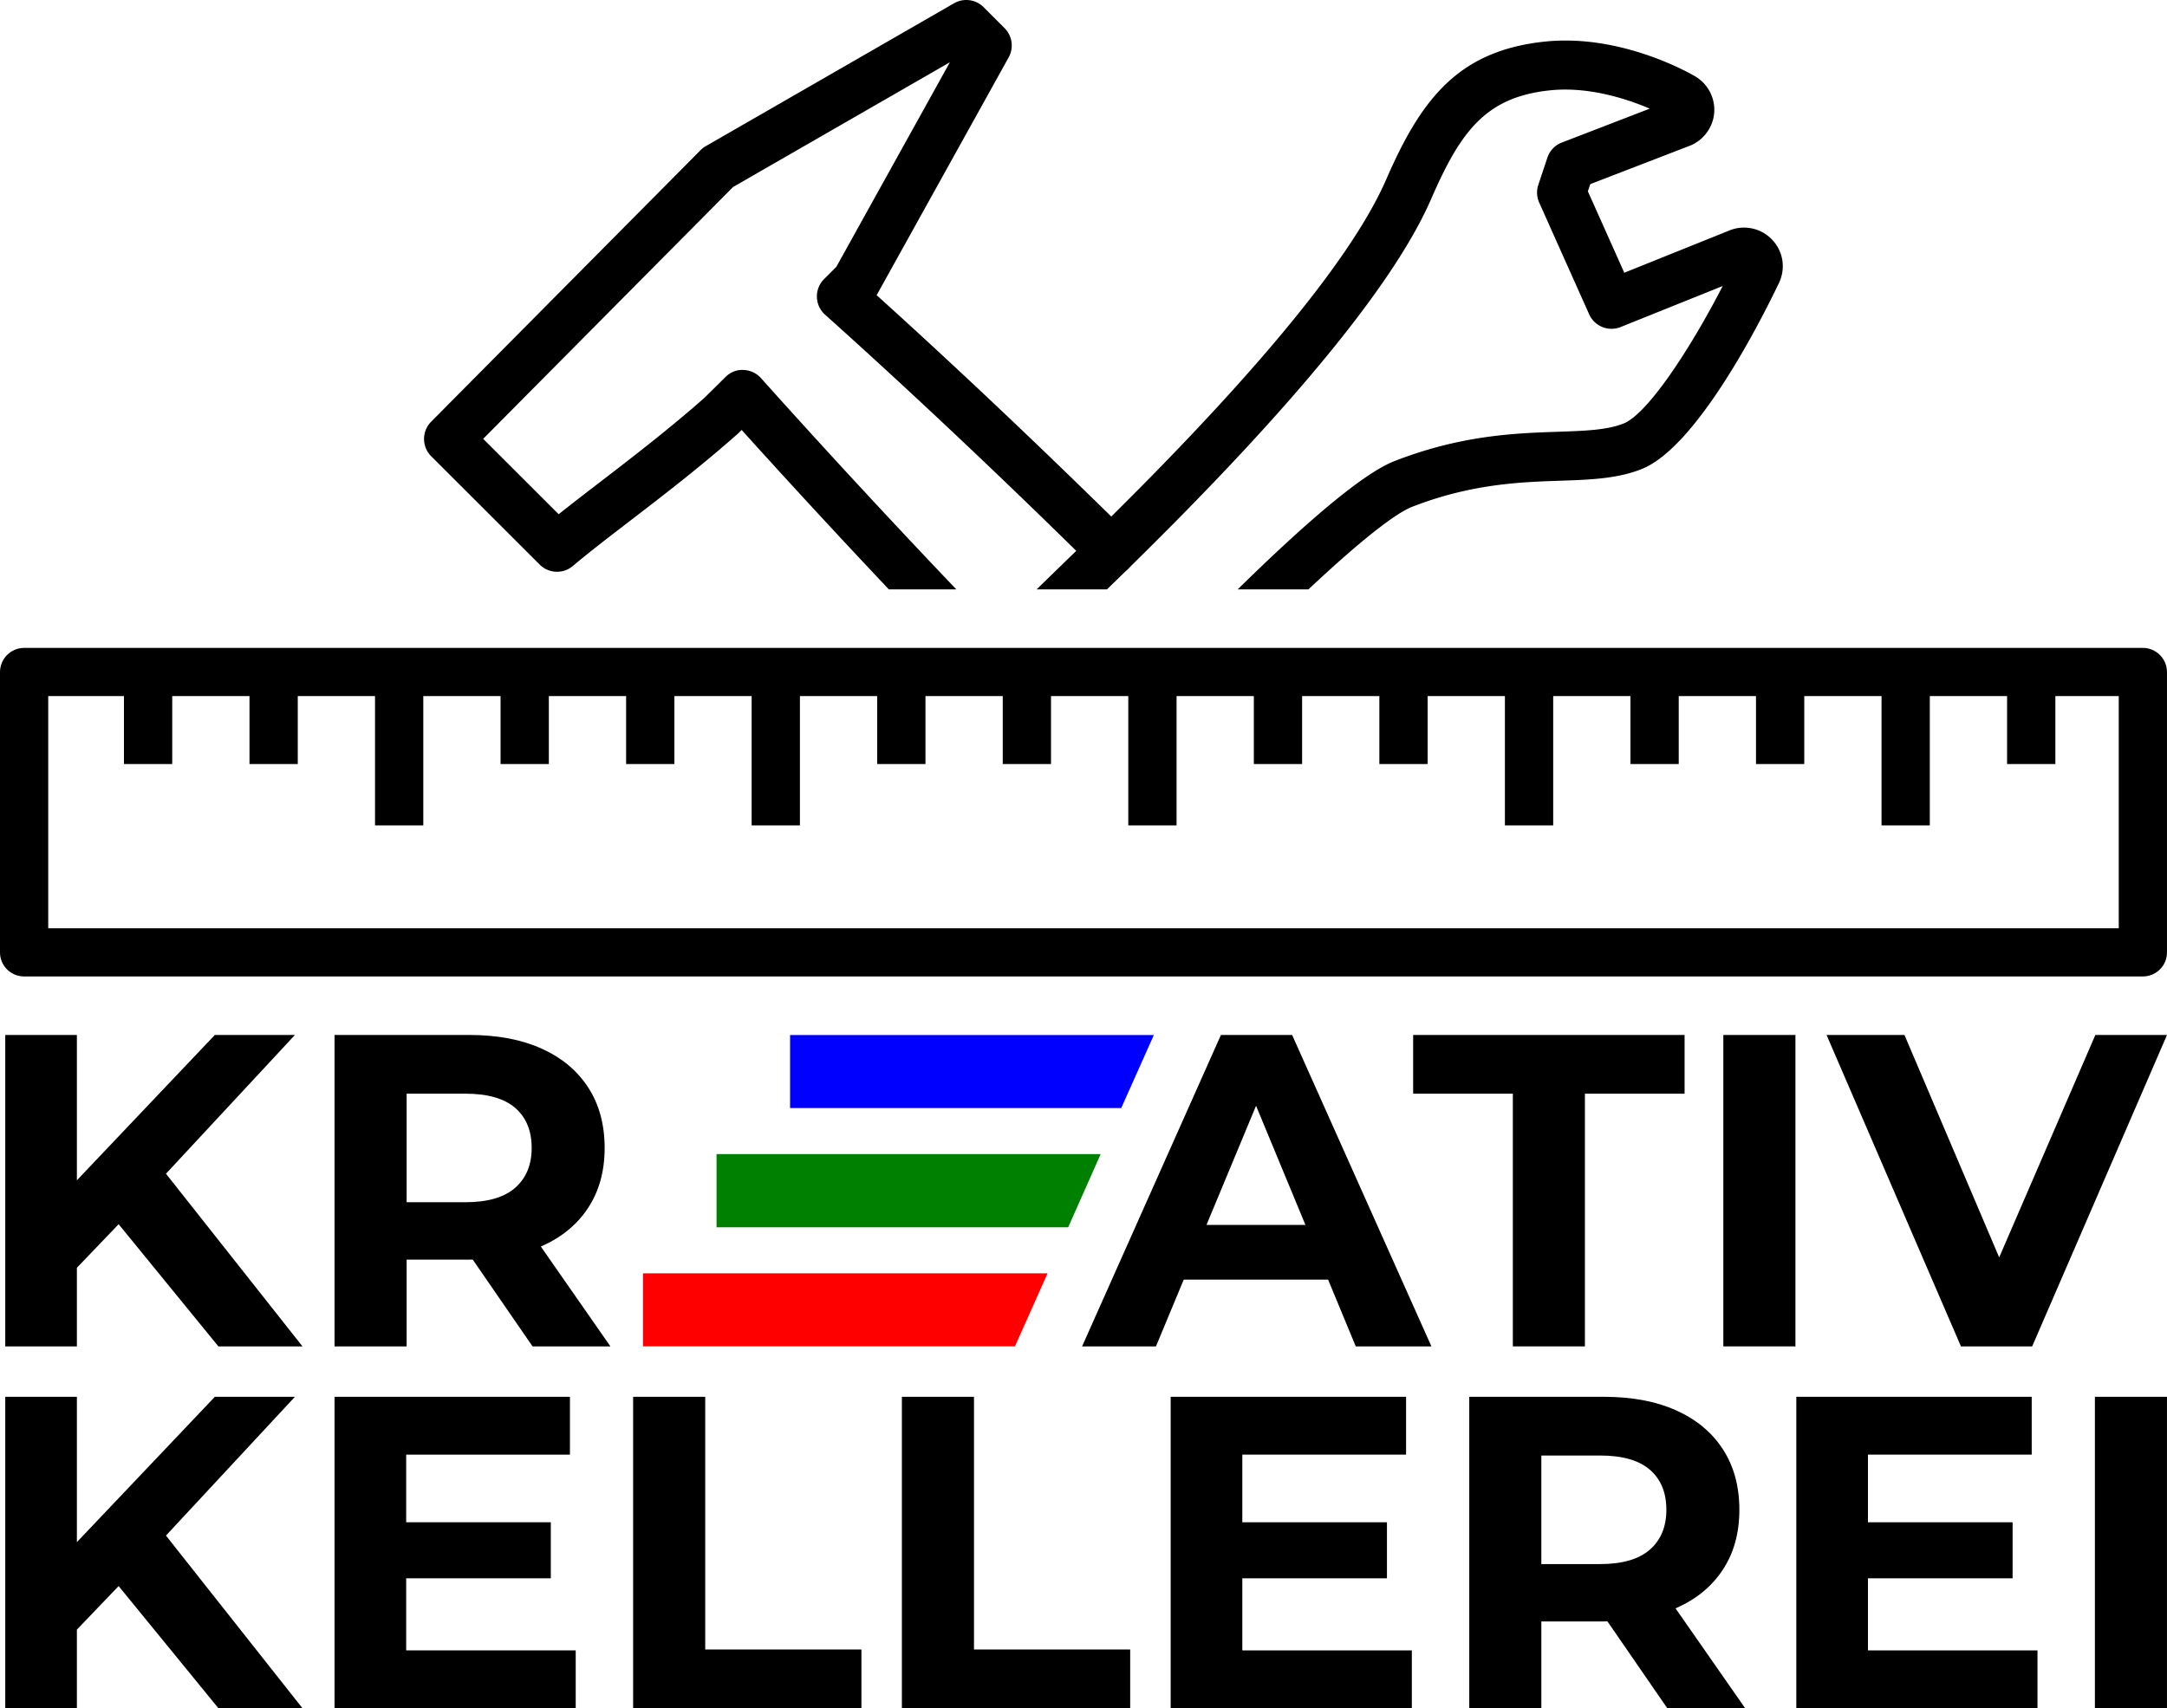 <?xml version="1.0" encoding="UTF-8"?> <svg xmlns="http://www.w3.org/2000/svg" version="1.1" id="Layer_1" x="0" y="0" xml:space="preserve" width="1054.95" height="831.824"><style type="text/css" id="style754">.st2{fill:#331602}</style><g id="XMLID_00000047061392570735051020000004085949053534917035_" style="fill:#000;fill-opacity:1;stroke:none;stroke-opacity:1" transform="translate(-472.53 -584.086)"><g id="XMLID_00000142880528296334386010000009958645988666786180_" style="fill:#000;fill-opacity:1;stroke:none;stroke-opacity:1"><g id="XMLID_00000092425874874966887820000010552789018532520846_" style="fill:#000;fill-opacity:1;stroke:none;stroke-opacity:1"><path class="st2" d="M1515.69 899.58H484.31c-6.5 0-11.78 5.28-11.78 11.78v136.52c0 6.5 5.28 11.7 11.78 11.7h1031.38c6.5 0 11.78-5.2 11.78-11.7V911.36c0-6.51-5.28-11.78-11.78-11.78zm-11.7 136.52H496.01V923.06h1007.98z" id="path758" style="fill:#000;fill-opacity:1;stroke:none;stroke-opacity:1"></path></g></g><g id="XMLID_00000146499037364403865980000013760280178199522233_" style="fill:#000;fill-opacity:1;stroke:none;stroke-opacity:1"><g id="XMLID_00000142887089620980158830000001644591920401708980_" style="fill:#000;fill-opacity:1;stroke:none;stroke-opacity:1"><path class="st2" id="rect762" style="fill:#000;fill-opacity:1;stroke:none;stroke-opacity:1" d="M532.87 911.32h23.5v44.82h-23.5z"></path></g></g><g id="XMLID_00000140011923810964068610000003239656710809850764_" style="fill:#000;fill-opacity:1;stroke:none;stroke-opacity:1"><g id="XMLID_00000087382697430699077620000011053739563960031876_" style="fill:#000;fill-opacity:1;stroke:none;stroke-opacity:1"><path class="st2" id="rect766" style="fill:#000;fill-opacity:1;stroke:none;stroke-opacity:1" d="M593.99 911.32h23.5v44.82h-23.5z"></path></g></g><g id="XMLID_00000000923986046362921370000010074112439673389460_" style="fill:#000;fill-opacity:1;stroke:none;stroke-opacity:1"><g id="XMLID_00000170965677440639787720000012980089667232277393_" style="fill:#000;fill-opacity:1;stroke:none;stroke-opacity:1"><path class="st2" id="rect770" style="fill:#000;fill-opacity:1;stroke:none;stroke-opacity:1" d="M655.1 911.32h23.5v74.7h-23.5z"></path></g></g><g id="XMLID_00000083055976658639323690000010454311987838002085_" style="fill:#000;fill-opacity:1;stroke:none;stroke-opacity:1"><g id="XMLID_00000160164177172018938380000002996091578929598618_" style="fill:#000;fill-opacity:1;stroke:none;stroke-opacity:1"><path class="st2" id="rect774" style="fill:#000;fill-opacity:1;stroke:none;stroke-opacity:1" d="M716.22 911.32h23.5v44.82h-23.5z"></path></g></g><g id="XMLID_00000098188377377026596540000002636625119487917215_" style="fill:#000;fill-opacity:1;stroke:none;stroke-opacity:1"><g id="XMLID_00000134214616551767441020000017626244049389534365_" style="fill:#000;fill-opacity:1;stroke:none;stroke-opacity:1"><path class="st2" id="rect778" style="fill:#000;fill-opacity:1;stroke:none;stroke-opacity:1" d="M777.34 911.32h23.5v44.82h-23.5z"></path></g></g><g id="XMLID_00000029756918500921883280000012100046376712447650_" style="fill:#000;fill-opacity:1;stroke:none;stroke-opacity:1"><g id="XMLID_00000027602845239895055240000001582058680851519110_" style="fill:#000;fill-opacity:1;stroke:none;stroke-opacity:1"><path class="st2" id="rect782" style="fill:#000;fill-opacity:1;stroke:none;stroke-opacity:1" d="M838.45 911.32h23.5v74.7h-23.5z"></path></g></g><g id="XMLID_00000110457867172733836160000002529998921660370617_" style="fill:#000;fill-opacity:1;stroke:none;stroke-opacity:1"><g id="XMLID_00000124884059610000416240000015257930095139808384_" style="fill:#000;fill-opacity:1;stroke:none;stroke-opacity:1"><path class="st2" id="rect786" style="fill:#000;fill-opacity:1;stroke:none;stroke-opacity:1" d="M899.57 911.32h23.5v44.82h-23.5z"></path></g></g><g id="XMLID_00000083057872897702133470000010188705808662882947_" style="fill:#000;fill-opacity:1;stroke:none;stroke-opacity:1"><g id="XMLID_00000145778530121556316200000018375866697653717688_" style="fill:#000;fill-opacity:1;stroke:none;stroke-opacity:1"><path class="st2" id="rect790" style="fill:#000;fill-opacity:1;stroke:none;stroke-opacity:1" d="M960.69 911.32h23.5v44.82h-23.5z"></path></g></g><g id="XMLID_00000060713570782103450490000018126374648474130074_" style="fill:#000;fill-opacity:1;stroke:none;stroke-opacity:1"><g id="XMLID_00000085945669538129987030000010809601367414092987_" style="fill:#000;fill-opacity:1;stroke:none;stroke-opacity:1"><path class="st2" id="rect794" style="fill:#000;fill-opacity:1;stroke:none;stroke-opacity:1" d="M1021.81 911.32h23.5v74.7h-23.5z"></path></g></g><g id="XMLID_00000129921733623770204650000003961082239045838721_" style="fill:#000;fill-opacity:1;stroke:none;stroke-opacity:1"><g id="XMLID_00000101801584358978031030000003681533588930637231_" style="fill:#000;fill-opacity:1;stroke:none;stroke-opacity:1"><path class="st2" id="rect798" style="fill:#000;fill-opacity:1;stroke:none;stroke-opacity:1" d="M1082.93 911.32h23.5v44.82h-23.5z"></path></g></g><g id="XMLID_00000157277386272194001930000007357352662390393526_" style="fill:#000;fill-opacity:1;stroke:none;stroke-opacity:1"><g id="XMLID_00000064328783463759700110000018427704244930022580_" style="fill:#000;fill-opacity:1;stroke:none;stroke-opacity:1"><path class="st2" id="rect802" style="fill:#000;fill-opacity:1;stroke:none;stroke-opacity:1" d="M1144.04 911.32h23.5v44.82h-23.5z"></path></g></g><g id="XMLID_00000145044466843612236550000002989560532368194440_" style="fill:#000;fill-opacity:1;stroke:none;stroke-opacity:1"><g id="XMLID_00000134246428402248299960000002955893398487454381_" style="fill:#000;fill-opacity:1;stroke:none;stroke-opacity:1"><path class="st2" id="rect806" style="fill:#000;fill-opacity:1;stroke:none;stroke-opacity:1" d="M1205.16 911.32h23.5v74.7h-23.5z"></path></g></g><g id="XMLID_00000156583900364787875060000003590051493763738515_" style="fill:#000;fill-opacity:1;stroke:none;stroke-opacity:1"><g id="XMLID_00000113355107279909523810000017268007790912425092_" style="fill:#000;fill-opacity:1;stroke:none;stroke-opacity:1"><path class="st2" id="rect810" style="fill:#000;fill-opacity:1;stroke:none;stroke-opacity:1" d="M1266.28 911.32h23.5v44.82h-23.5z"></path></g></g><g id="XMLID_00000151523575062660789600000007420848776754813596_" style="fill:#000;fill-opacity:1;stroke:none;stroke-opacity:1"><g id="XMLID_00000003095862260882508920000000667764310437512345_" style="fill:#000;fill-opacity:1;stroke:none;stroke-opacity:1"><path class="st2" id="rect814" style="fill:#000;fill-opacity:1;stroke:none;stroke-opacity:1" d="M1327.39 911.32h23.5v44.82h-23.5z"></path></g></g><g id="XMLID_00000000207610994294110660000006042920812319956106_" style="fill:#000;fill-opacity:1;stroke:none;stroke-opacity:1"><g id="XMLID_00000124849201883878333770000010458990850678078387_" style="fill:#000;fill-opacity:1;stroke:none;stroke-opacity:1"><path class="st2" id="rect818" style="fill:#000;fill-opacity:1;stroke:none;stroke-opacity:1" d="M1388.51 911.32h23.5v74.7h-23.5z"></path></g></g><g id="XMLID_00000085236853241861342860000004913871590232762024_" style="fill:#000;fill-opacity:1;stroke:none;stroke-opacity:1"><g id="XMLID_00000145031034181291737150000003560527716791884184_" style="fill:#000;fill-opacity:1;stroke:none;stroke-opacity:1"><path class="st2" id="rect822" style="fill:#000;fill-opacity:1;stroke:none;stroke-opacity:1" d="M1449.63 911.32h23.5v44.82h-23.5z"></path></g></g></g><g id="g835" style="fill:#000;fill-opacity:1" transform="translate(-472.53 -584.086)"><g id="g829" style="fill:#000;fill-opacity:1"><path class="st2" d="M475.09 1239.72v-151.65h34.87v151.65zm31.41-34.67-1.95-40.51 72.57-76.47h38.99l-65.42 70.41-19.5 20.8zm72.35 34.67-53.94-66.08 22.96-24.91 71.92 90.99z" id="path827" style="fill:#000;fill-opacity:1"></path></g><g id="g833" style="fill:#000;fill-opacity:1"><path class="st2" d="M635.39 1239.72v-151.65h65.64c13.57 0 25.27 2.2 35.1 6.61 9.82 4.41 17.4 10.72 22.74 18.95 5.34 8.23 8.02 18.06 8.02 29.46 0 11.27-2.67 20.98-8.02 29.14-5.34 8.16-12.92 14.4-22.74 18.74-9.82 4.33-21.52 6.5-35.1 6.5h-46.14l15.6-15.38v57.63zm35.1-53.73-15.6-16.47h44.19c10.83 0 18.92-2.34 24.26-7.04 5.34-4.69 8.02-11.16 8.02-19.39 0-8.37-2.67-14.87-8.02-19.5-5.34-4.62-13.43-6.93-24.26-6.93h-44.19l15.6-16.68z" id="path831" style="fill:#000;fill-opacity:1"></path></g></g><g id="g839" style="fill:#00f" transform="translate(-472.53 -584.086)"><path class="st2" id="polygon837" style="fill:#00f" d="M857.16 1123.66v-35.56h177.09l-15.87 35.56z"></path></g><g id="g843" style="fill:red" transform="translate(-472.53 -584.086)"><path class="st2" id="polygon841" style="fill:red" d="M785.55 1239.71v-35.57h196.96l-15.87 35.57z"></path></g><g id="g847" style="fill:green" transform="translate(-472.53 -584.086)"><path class="st2" id="polygon845" style="fill:green" d="M821.36 1181.72v-35.63h187l-15.81 35.63z"></path></g><g id="g853" style="fill:#000;fill-opacity:1" transform="translate(-472.53 -584.086)"><path class="st2" id="polygon851" style="fill:#000;fill-opacity:1" d="m731.79 1239.72-37.91-55.03h37.48l38.34 55.03z"></path></g><g id="g857" style="fill:#000;fill-opacity:1" transform="translate(-472.53 -584.086)"><path class="st2" d="m999.32 1239.72 67.59-151.65h34.66l67.81 151.65h-36.83l-55.46-133.88h13.87l-55.68 133.88zm33.8-32.5 9.32-26.65h77.99l9.53 26.65z" id="path855" style="fill:#000;fill-opacity:1"></path></g><g id="g861" style="fill:#000;fill-opacity:1" transform="translate(-472.53 -584.086)"><path class="st2" d="M1209.02 1239.72v-123.05h-48.53v-28.6h132.14v28.6h-48.53v123.05z" id="path859" style="fill:#000;fill-opacity:1"></path></g><g id="g865" style="fill:#000;fill-opacity:1" transform="translate(-472.53 -584.086)"><path class="st2" d="M1311.49 1239.72v-151.65h35.1v151.65z" id="path863" style="fill:#000;fill-opacity:1"></path></g><g id="g869" style="fill:#000;fill-opacity:1" transform="translate(-472.53 -584.086)"><path class="st2" d="m1427.17 1239.72-65.42-151.65h37.92l57.19 134.32h-22.32l58.06-134.32h34.88l-65.64 151.65z" id="path867" style="fill:#000;fill-opacity:1"></path></g><path class="st2" d="m538.9 287.004 1.28-1.25c85.39-82.76 138.06-146.31 156.55-188.87 14.42-33.22 26.74-49.6 57.72-52.88 2.51-.27 5.01-.39 7.49-.39 16.24 0 31.61 5.19 41.2 9.29l-42.81 16.51a11.95 11.95 0 0 0-7.03 7.36l-4.41 13.23c-.94 2.84-.79 5.92.43 8.65l24.32 54.39c2.62 5.85 9.39 8.61 15.35 6.2l49.67-19.97c-15.93 30.9-36.56 62.28-48.29 66.97-7.99 3.19-18.94 3.57-31.68 4-21.05.71-47.26 1.6-79.86 14.3-15.52 6.05-43.8 30.55-76.29 62.46h34.44c26.15-24.56 42.67-37.17 50.51-40.22 28.81-11.22 52.76-12.03 72.07-12.69 14.29-.48 27.8-.94 39.67-5.69 26.93-10.77 57.94-72.07 66.81-90.6 3.37-7.06 2.09-15.31-3.19-20.94-5.27-5.71-13.65-7.59-20.84-4.67l-51.27 20.62-17.73-39.66 1.17-3.49 48.33-18.64c6.71-2.59 11.41-8.89 12-16.06.59-7.17-3.05-14.15-9.27-17.79-3.66-2.14-36.8-20.78-73.3-16.9-42.04 4.45-60.1 27.98-77.1 67.11-17.24 39.68-68.13 100.66-151.27 181.23-6.44 6.24-12.72 12.35-18.9 18.39z" id="path873" style="fill:#000;fill-opacity:1"></path><path class="st2" d="M262.75 274.934c4.39 4.39 11.4 4.67 16.13.67 7.78-6.57 17.52-14.05 27.83-21.97 16.09-12.35 34.32-26.36 52.39-42.35.17-.15.33-.3.48-.45l1.48-1.46c23.44 26 47.42 51.94 71.65 77.63h32.85c-32.3-33.9-64.19-68.38-95.11-102.89a11.939 11.939 0 0 0-8.52-3.96c-3.44-.19-6.43 1.15-8.75 3.44l-10.14 10.03c-17.37 15.35-35.16 29.01-50.86 41.07-7.12 5.47-13.97 10.73-20.2 15.71l-36.76-36.71 121.65-122.63 105.57-60.76-55.29 99.63-5.97 5.97a11.912 11.912 0 0 0-3.49 8.76 11.95 11.95 0 0 0 3.96 8.56c41.71 37.4 85.78 78.97 130.97 123.54 4.69 4.63 12.24 4.57 16.87-.12 4.63-4.69 4.57-12.25-.12-16.87-42.16-41.59-83.36-80.59-122.62-116.06.16-.24.31-.49.45-.74l63.85-115.04c2.58-4.66 1.77-10.47-2-14.23l-10.2-10.2a11.912 11.912 0 0 0-14.39-1.91l-120.89 69.58c-.92.53-1.77 1.18-2.52 1.94L209.9 205.344c-4.63 4.67-4.61 12.2.04 16.85z" id="path875" style="fill:#000;fill-opacity:1"></path><g id="g911" style="fill:#000;fill-opacity:1" transform="translate(-472.53 -584.086)"><g id="g881" style="fill:#000;fill-opacity:1"><path class="st2" d="M475.09 1415.91v-151.64h34.87v151.64zm31.41-34.66-1.95-40.51 72.57-76.47h38.99l-65.42 70.41-19.5 20.8zm72.35 34.66-53.95-66.07 22.96-24.91 71.92 90.98z" id="path879" style="fill:#000;fill-opacity:1"></path></g><g id="g885" style="fill:#000;fill-opacity:1"><path class="st2" d="M670.27 1387.75h82.53v28.16H635.39v-151.64h114.6v28.16h-79.72zm-2.6-62.39h73.01v27.29h-73.01z" id="path883" style="fill:#000;fill-opacity:1"></path></g><g id="g889" style="fill:#000;fill-opacity:1"><path class="st2" d="M780.75 1415.91v-151.64h35.1v123.05h76.04v28.59z" id="path887" style="fill:#000;fill-opacity:1"></path></g><g id="g893" style="fill:#000;fill-opacity:1"><path class="st2" d="M911.59 1415.91v-151.64h35.1v123.05h76.04v28.59z" id="path891" style="fill:#000;fill-opacity:1"></path></g><g id="g897" style="fill:#000;fill-opacity:1"><path class="st2" d="M1077.32 1387.75h82.53v28.16h-117.41v-151.64h114.6v28.16h-79.72zm-2.6-62.39h73.01v27.29h-73.01z" id="path895" style="fill:#000;fill-opacity:1"></path></g><g id="g901" style="fill:#000;fill-opacity:1"><path class="st2" d="M1187.8 1415.91v-151.64h65.64c13.57 0 25.27 2.2 35.1 6.61 9.82 4.41 17.4 10.72 22.74 18.95 5.34 8.23 8.02 18.05 8.02 29.46 0 11.26-2.67 20.98-8.02 29.13-5.34 8.16-12.92 14.41-22.74 18.74-9.82 4.34-21.52 6.5-35.1 6.5h-46.14l15.6-15.38v57.62h-35.1zm35.09-53.73-15.6-16.46h44.19c10.83 0 18.92-2.35 24.26-7.04 5.34-4.69 8.02-11.15 8.02-19.39 0-8.37-2.67-14.88-8.02-19.5-5.34-4.62-13.43-6.93-24.26-6.93h-44.19l15.6-16.68zm61.31 53.73-37.91-55.02h37.48l38.34 55.02z" id="path899" style="fill:#000;fill-opacity:1"></path></g><g id="g905" style="fill:#000;fill-opacity:1"><path class="st2" d="M1381.9 1387.75h82.53v28.16h-117.41v-151.64h114.6v28.16h-79.72zm-2.6-62.39h73.01v27.29h-73.01z" id="path903" style="fill:#000;fill-opacity:1"></path></g><g id="g909" style="fill:#000;fill-opacity:1"><path class="st2" d="M1492.38 1415.91v-151.64h35.09v151.64z" id="path907" style="fill:#000;fill-opacity:1"></path></g></g></svg> 